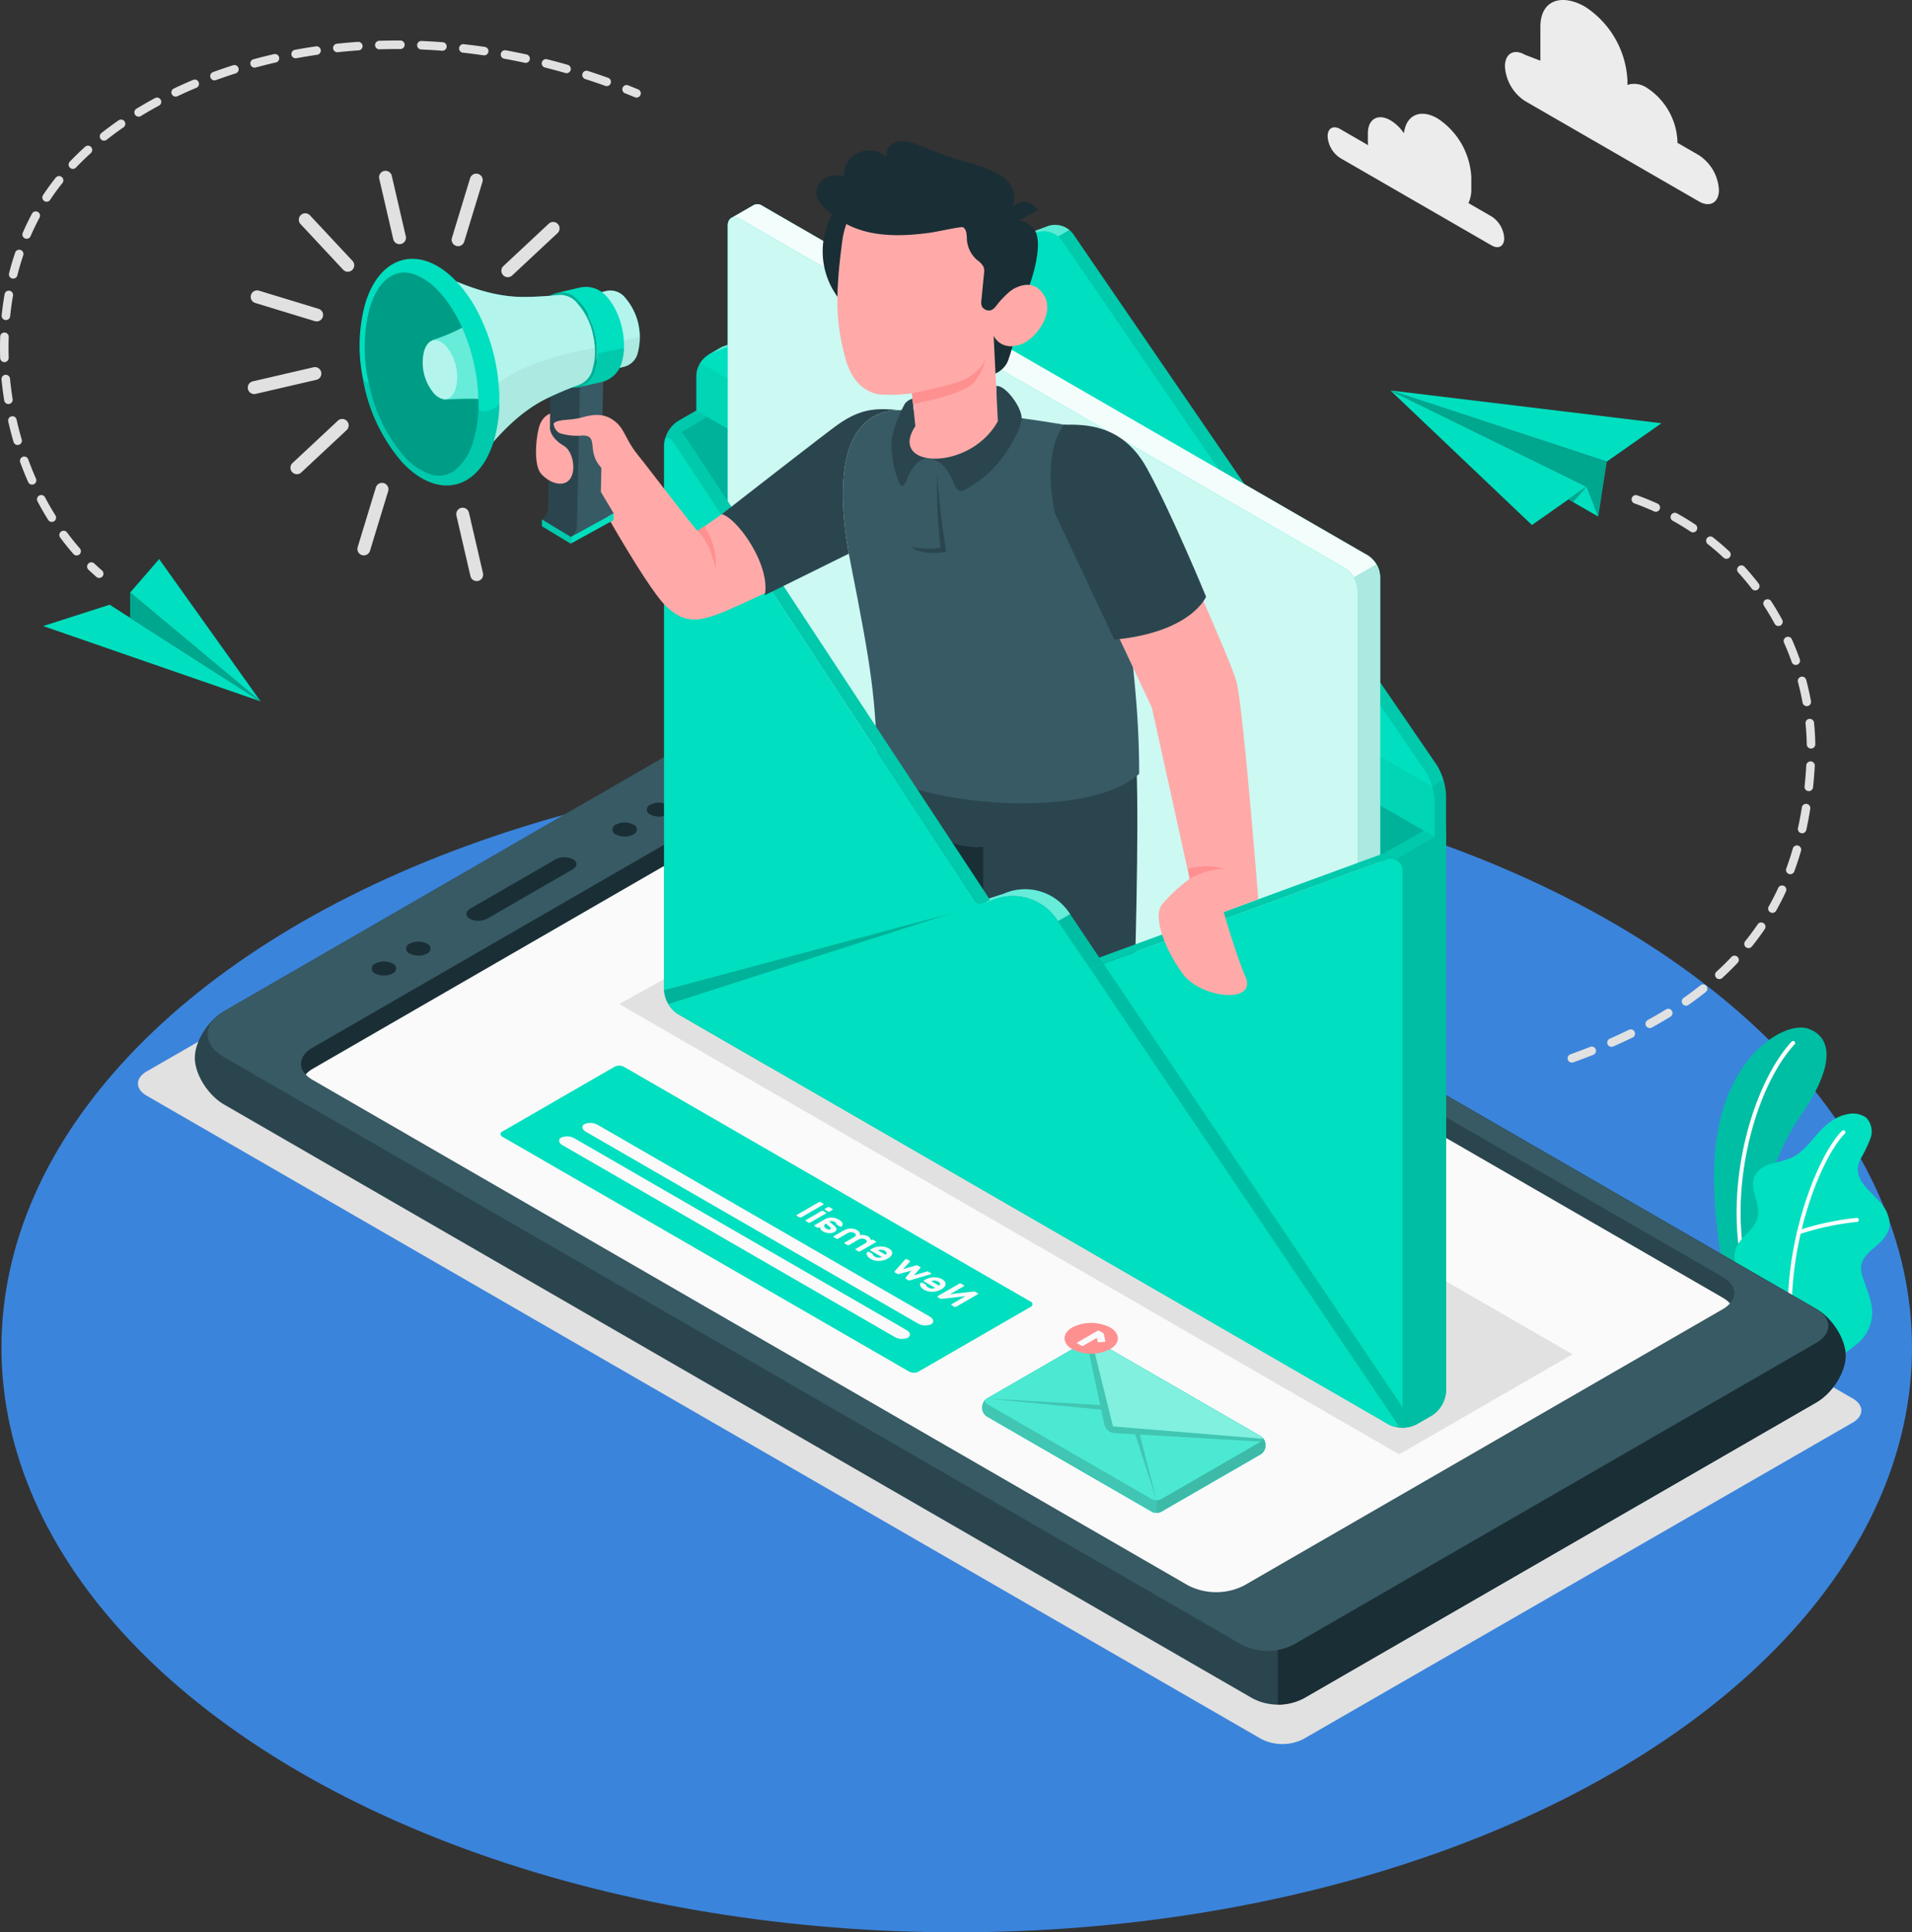 <?xml version="1.0" encoding="UTF-8"?> <svg xmlns="http://www.w3.org/2000/svg" viewBox="0 0 292.083 295.169"><rect x="0" y="0" width="292.083" height="295.169" fill="#333333" stroke="none"/><defs><style>.cls-1{fill:#3b84db;}.cls-2{fill:#e1e1e1;}.cls-3{fill:#ececec;}.cls-4{fill:#00dfbf;}.cls-12,.cls-5{opacity:0.15;}.cls-11,.cls-16,.cls-18,.cls-19,.cls-20,.cls-22,.cls-6{fill:#fff;}.cls-7{fill:#2b454e;}.cls-8{fill:#1a2e35;}.cls-9{fill:#375a64;}.cls-10{fill:#fafafa;}.cls-11,.cls-23{opacity:0.3;}.cls-13{opacity:0.2;}.cls-14{fill:#ff9090;}.cls-15{opacity:0.1;}.cls-16{opacity:0.35;}.cls-17{opacity:0.05;}.cls-18{opacity:0.95;}.cls-19{opacity:0.8;}.cls-20,.cls-25{opacity:0.7;}.cls-21{fill:#ffaaa8;}.cls-22,.cls-24{opacity:0.4;}.cls-26{opacity:0.25;}</style></defs><g id="Слой_2" data-name="Слой 2"><g id="Layer_1" data-name="Layer 1"><g id="Floor"><ellipse class="cls-1" cx="146.153" cy="205.866" rx="145.93" ry="89.303"></ellipse></g><path id="Shadow" class="cls-2" d="M199.103,265.648l83.91-48.335c1.77-1.022,1.77-2.679,0-3.701L112.721,115.333a7.083,7.083,0,0,0-6.41-0L22.401,163.668c-1.77,1.022-1.77,2.679,0,3.701l170.293,98.279A7.084,7.084,0,0,0,199.103,265.648Z"></path><g id="Clouds"><path class="cls-3" d="M204.727,19.711l4.271,2.466a5.165,5.165,0,0,1-.036-.565V20.374c0-2.202,1.546-3.094,3.453-1.993a6.681,6.681,0,0,1,2.058,1.979c.312-2.769,2.485-3.8,5.123-2.277a11.417,11.417,0,0,1,5.165,8.947v1.851a4.875,4.875,0,0,1-.437,2.144l3.547,2.048a4.233,4.233,0,0,1,1.915,3.317c0,1.221-.857,1.716-1.915,1.106l-23.143-13.362a4.233,4.233,0,0,1-1.915-3.317C202.812,19.595,203.669,19.1,204.727,19.711Z"></path><path class="cls-3" d="M232.958,8.367l2.356.906V4.083c0-4.114,3.282-5.101,6.845-3.044h0a14.26,14.26,0,0,1,6.451,11.174v.754a3.458,3.458,0,0,1,2.994.462h0a10.262,10.262,0,0,1,4.642,8.041v.342l3.285,1.897a6.757,6.757,0,0,1,3.057,5.295c0,1.95-1.369,2.74-3.057,1.765l-26.573-15.342a6.758,6.758,0,0,1-3.057-5.295C229.901,8.182,231.27,7.392,232.958,8.367Z"></path></g><g id="Plants"><path class="cls-4" d="M268.132,198.442,263.695,195.879s-2.641-10.972-1.588-20.845c1.479-13.881,10.616-19.104,14.091-17.907s4.481,5.236-1.268,13.503C271.537,175.508,267.371,185.668,268.132,198.442Z"></path><g class="cls-5"><path d="M268.132,198.442,263.695,195.879s-2.641-10.972-1.588-20.845c1.479-13.881,10.616-19.104,14.091-17.907s4.481,5.236-1.268,13.503C271.537,175.508,267.371,185.668,268.132,198.442Z"></path></g><path class="cls-6" d="M266.293,193.052a.321.321,0,0,0,.042-.005.308.308,0,0,0,.245-.36c-2.432-12.803,2.04-27.19,7.579-33.176a.308.308,0,0,0-.452-.418c-5.639,6.096-10.199,20.717-7.731,33.709A.308.308,0,0,0,266.293,193.052Z"></path><path class="cls-4" d="M280.39,207.098c.701.357,2.565-1.239,3.084-1.627a6.51,6.51,0,0,0,2.037-2.591,6.098,6.098,0,0,0,.357-3.686,14.441,14.441,0,0,0-.561-1.922q-.319-.93-.638-1.861a4.791,4.791,0,0,1-.373-1.891c.1-1.3,1.201-2.262,2.204-3.095,1.109-.921,2.252-2.121,2.167-3.675a5.479,5.479,0,0,0-1.534-3.186c-.791-.904-1.715-1.691-2.437-2.651a3.823,3.823,0,0,1-.904-2.377,3.988,3.988,0,0,1,.45-1.536,21.414,21.414,0,0,0,1.499-3.111,3.049,3.049,0,0,0-.687-3.192,3.566,3.566,0,0,0-2.709-.531,6.147,6.147,0,0,0-2.444,1.001c-2.399,1.497-3.661,4.492-6.227,5.68a26.255,26.255,0,0,1-3.131.935,3.917,3.917,0,0,0-2.524,1.922c-.865,1.969,1.039,4.246.466,6.319-.507,1.834-2.225,2.613-3.128,4.289a3.862,3.862,0,0,0-.341,2.385,11.343,11.343,0,0,0,1.197,3.941,35.617,35.617,0,0,0,2.37,3.644S280.283,207.043,280.39,207.098Z"></path><path class="cls-6" d="M273.599,203.559l.008-0a.309.309,0,0,0,.283-.335c-1.123-12.177,3.947-25.939,7.931-30.064a.308.308,0,0,0-.443-.428c-4.064,4.208-9.24,18.2-8.101,30.548A.308.308,0,0,0,273.599,203.559Z"></path><path class="cls-6" d="M274.809,188.544a.299.299,0,0,0,.09-.018,41.312,41.312,0,0,1,8.784-1.874.309.309,0,0,0,.279-.335.299.299,0,0,0-.335-.279,42.047,42.047,0,0,0-8.938,1.91.308.308,0,0,0,.121.596Z"></path></g><g id="Device"><g id="Mobile"><path class="cls-7" d="M277.465,214.227l-78.015,45.034a8.405,8.405,0,0,1-8.14.153l-157.065-90.687c-2.474-1.429-4.481-4.624-4.481-7.137s2.005-5.708,4.479-7.137l77.726-44.875a9.939,9.939,0,0,1,8.961 0l156.534,90.376c2.474,1.429,4.48,4.624,4.48,7.137S279.94,212.799,277.465,214.227Z"></path><path class="cls-8" d="M199.45,259.261l78.015-45.034c2.474-1.429,4.48-4.624,4.48-7.137s-2.006-5.708-4.48-7.137l-82.261-47.494V260.379A8.291,8.291,0,0,0,199.45,259.261Z"></path><path class="cls-9" d="M197.594,251.237a8.765,8.765,0,0,1-7.901,0L34.225,161.478c-3.343-1.93-3.343-5.088-0-7.017l77.739-44.883a9.939,9.939,0,0,1,8.961 0l156.534,90.376c2.464,1.423,2.464,3.751-0,5.173Z"></path><path class="cls-7" d="M190.044,242.2a9.41,9.41,0,0,1-8.515,0L47.753,164.963c-2.351-1.358-2.351-3.559,0-4.916l73.131-42.217a9.445,9.445,0,0,1,8.515 0l133.776,77.236c2.342,1.352,2.342,3.564,0,4.916Z"></path><path class="cls-8" d="M124.882,116.83a8.578,8.578,0,0,0-3.998 1L47.753,160.047c-2.351,1.358-2.351,3.559,0,4.916l14.496,8.369,62.633-39.996Z"></path><path class="cls-10" d="M129.449,121.026a9.446,9.446,0,0,0-8.515,0L47.803,163.243a4.33,4.33,0,0,0-1.111.892,4.464,4.464,0,0,0,1.061.828l133.776,77.236a9.41,9.41,0,0,0,8.515,0l73.131-42.217a4.338,4.338,0,0,0,1.104-.882,4.308,4.308,0,0,0-1.054-.838Z"></path><path class="cls-8" d="M74.484,140.301l12.961-7.483c.773-.446.812-1.148.087-1.567a3.002,3.002,0,0,0-2.713.05l-12.961,7.483c-.773.446-.812,1.148-.087,1.567A3.002,3.002,0,0,0,74.484,140.301Z"></path><path class="cls-8" d="M96.74,127.471a.801.801,0,0,0,0-1.517,2.903,2.903,0,0,0-2.627,0,.8.8,0,0,0,0,1.517A2.903,2.903,0,0,0,96.74,127.471Z"></path><path class="cls-8" d="M101.994,124.433a.8.8,0,0,0,0-1.517,2.903,2.903,0,0,0-2.627,0,.8.8,0,0,0,0,1.517A2.903,2.903,0,0,0,101.994,124.433Z"></path><path class="cls-8" d="M59.962,148.701a.801.801,0,0,0,0-1.517,2.903,2.903,0,0,0-2.627-0.0.801.801,0,0,0,0,1.517A2.903,2.903,0,0,0,59.962,148.701Z"></path><path class="cls-8" d="M65.216,145.664a.8.8,0,0,0,0-1.517,2.903,2.903,0,0,0-2.627-0.0.801.801,0,0,0,0,1.517A2.903,2.903,0,0,0,65.216,145.664Z"></path></g><g id="Mail_Notification" data-name="Mail Notification"><path class="cls-4" d="M193.312,220.627V220.91a1.568,1.568,0,0,1-.709,1.229l-15.218,8.786a1.568,1.568,0,0,1-1.419,0l-25.2-14.549a1.568,1.568,0,0,1-.709-1.229v-.283a1.568,1.568,0,0,1,.709-1.229l15.218-8.786a1.568,1.568,0,0,1,1.419,0l25.2,14.549A1.568,1.568,0,0,1,193.312,220.627Z"></path><path class="cls-4" d="M193.312,220.627V220.91a1.568,1.568,0,0,1-.709,1.229l-15.218,8.786a1.568,1.568,0,0,1-1.419,0l-25.2-14.549a1.568,1.568,0,0,1-.709-1.229v-.283a1.568,1.568,0,0,1,.709-1.229l15.218-8.786a1.568,1.568,0,0,1,1.419,0l25.2,14.549A1.568,1.568,0,0,1,193.312,220.627Z"></path><path class="cls-11" d="M150.766,213.636l15.218-8.786a1.568,1.568,0,0,1,1.419,0l9.272,5.353v20.892h0a1.45,1.45,0,0,1-.71-.17l-25.2-14.549a1.568,1.568,0,0,1-.709-1.229v-.283A1.568,1.568,0,0,1,150.766,213.636Z"></path><path class="cls-12" d="M150.766,213.636l15.218-8.786a1.568,1.568,0,0,1,1.419,0l9.272,5.353v20.892h0a1.45,1.45,0,0,1-.71-.17l-25.2-14.549a1.568,1.568,0,0,1-.709-1.229v-.283A1.568,1.568,0,0,1,150.766,213.636Z"></path><path class="cls-11" d="M176.675,210.203l15.927,9.196a1.568,1.568,0,0,1,.709,1.229V220.91a1.568,1.568,0,0,1-.709,1.229l-15.218,8.786a1.451,1.451,0,0,1-.709.17h-0Z"></path><path class="cls-13" d="M176.675,210.203l15.927,9.196a1.568,1.568,0,0,1,.709,1.229V220.91a1.568,1.568,0,0,1-.709,1.229l-15.218,8.786a1.451,1.451,0,0,1-.709.17h-0Z"></path><path class="cls-4" d="M179.821,227.597l12.781-7.379a.432.432,0,0,0,0-.819l-25.2-14.549a1.568,1.568,0,0,0-1.419,0l-15.218,8.786a.432.432,0,0,0,0,.819l4.18,2.414,1.464.845,19.556,11.291a1.568,1.568,0,0,0,1.419,0l1.24-.716Z"></path><path class="cls-11" d="M179.821,227.597l12.781-7.379a.432.432,0,0,0,0-.819l-25.2-14.549a1.568,1.568,0,0,0-1.419,0l-15.218,8.786a.432.432,0,0,0,0,.819l4.18,2.414,1.464.845,19.556,11.291a1.568,1.568,0,0,0,1.419,0l1.24-.716Z"></path><path class="cls-12" d="M168.218,215.338l-17.453-1.703,17.298.979-2.081-9.765a1.474,1.474,0,0,1,.773-.163l3.264,13.2,22.87,1.886a.475.475,0,0,1-.288.444l-18.47-1.072,2.542,10.028-3.251-10.069h-0l-3.154-.183a1.708,1.708,0,0,1-1.041-.435l-.002-0-.001-.002a1.707,1.707,0,0,1-.532-.915Z"></path><path class="cls-11" d="M187.434,219.323l-17.413-1.436-.623-2.495-.344-1.389-2.299-9.316a1.42,1.42,0,0,1,.648.163l12.6,7.275,12.6,7.274a.514.514,0,0,1,.288.375l-3.493-.288Z"></path><path class="cls-14" d="M169.575,202.766a6.37,6.37,0,0,0-5.763 0c-1.591.919-1.591,2.409,0,3.328a6.37,6.37,0,0,0,5.763,0C171.166,205.175,171.166,203.685,169.575,202.766Z"></path><path class="cls-10" d="M167.894,205.038a.28.28,0,0,1-.136-.021.106.106,0,0,1-.069-.071l-.138-.576-2.088,1.205a.288.288,0,0,1-.258,0l-.626-.361a.079.079,0,0,1,0-.149l3.086-1.782a.292.292,0,0,1,.258,0l.583.337a.176.176,0,0,1,.088.095c.012.036.02.067.027.092l.238,1.048a.079.079,0,0,1-.033.08.209.209,0,0,1-.12.041Z"></path></g><g id="Notification"><path class="cls-4" d="M140.306,209.524l17.122-9.886a.43.43,0,0,0,0-.815L95.294,162.948a1.56,1.56,0,0,0-1.411,0l-17.124,9.886a.43.43,0,0,0-0.0.815l62.136,35.874A1.56,1.56,0,0,0,140.306,209.524Z"></path><path class="cls-10" d="M143.239,198.146a.084.084,0,0,1,0-.159l3.304-1.908a.275.275,0,0,1,.139-.032.27.27,0,0,1,.137.032l.415.239a.085.085,0,0,1,0,.159l-2.108,1.217,3.561-.402c.031-.003.076-.003.138-.003a.358.358,0,0,1,.179.05l.358.207a.084.084,0,0,1,0,.159l-3.304,1.908a.272.272,0,0,1-.138.033.28.28,0,0,1-.138-.033l-.414-.239a.085.085,0,0,1,0-.159l2.107-1.216-3.56.402c-.031.002-.077.003-.137.003a.351.351,0,0,1-.18-.05Z"></path><path class="cls-10" d="M143.165,197.215a2.855,2.855,0,0,1-.688.108,2.612,2.612,0,0,1-.68-.065,2.238,2.238,0,0,1-.619-.242,1.574,1.574,0,0,1-.427-.335.896.896,0,0,1-.182-.317.427.427,0,0,1-.002-.256.286.286,0,0,1,.105-.152.228.228,0,0,1,.136-.034.283.283,0,0,1,.14.034l.409.236a.241.241,0,0,1,.082.066.279.279,0,0,1,.036.085.341.341,0,0,0,.084.146.945.945,0,0,0,.233.173,1.321,1.321,0,0,0,.25.11,1.3,1.3,0,0,0,.281.056,1.122,1.122,0,0,0,.282-.012.753.753,0,0,0,.256-.092l-1.709-.986a.085.085,0,0,1,0-.16l.23-.132a2.363,2.363,0,0,1,.589-.237,2.879,2.879,0,0,1,1.345-.027,2.183,2.183,0,0,1,.624.239,1.165,1.165,0,0,1,.411.362.597.597,0,0,1,.102.399.748.748,0,0,1-.189.399,1.715,1.715,0,0,1-.453.362A2.824,2.824,0,0,1,143.165,197.215Zm-.151-1.57a1.11,1.11,0,0,0-.281-.032.96.96,0,0,0-.246.036,1.577,1.577,0,0,0-.199.071l1.156.667a.46.46,0,0,0,.111-.121.254.254,0,0,0,.044-.152.303.303,0,0,0-.064-.167.675.675,0,0,0-.21-.171A1.171,1.171,0,0,0,143.014,195.645Z"></path><path class="cls-10" d="M139.919,193.301a.435.435,0,0,1,.131-.02.264.264,0,0,1,.136.031l.389.224a.086.086,0,0,1,.053.078.107.107,0,0,1-.033.076l-.971,1.128,1.922-.579a.848.848,0,0,1,.126-.022.229.229,0,0,1,.141.034l.389.225a.091.091,0,0,1,.055.08.092.092,0,0,1-.056.08.194.194,0,0,1-.04.017l-3.131.915a.702.702,0,0,1-.133.024.248.248,0,0,1-.143-.036l-.388-.225c-.048-.027-.067-.055-.059-.081a.299.299,0,0,1,.039-.078l.869-1.075-1.861.502c-.045.01-.09.017-.136.022a.23.23,0,0,1-.141-.034l-.389-.224c-.048-.028-.067-.055-.062-.083a.178.178,0,0,1,.041-.077l1.586-1.807a.092.092,0,0,1,.03-.024.311.311,0,0,1,.277,0l.388.224c.048.027.067.055.059.081a.228.228,0,0,1-.039.073L137.966,193.862Z"></path><path class="cls-10" d="M135.006,192.504a2.852,2.852,0,0,1-.688.108,2.587,2.587,0,0,1-.68-.065,2.234,2.234,0,0,1-.619-.242,1.586,1.586,0,0,1-.427-.335.895.895,0,0,1-.181-.318.425.425,0,0,1-.003-.255.297.297,0,0,1,.104-.153.238.238,0,0,1,.136-.034.288.288,0,0,1,.14.034l.41.237a.251.251,0,0,1,.081.065.266.266,0,0,1,.036.085.342.342,0,0,0,.084.146.945.945,0,0,0,.233.172,1.303,1.303,0,0,0,.25.11,1.26,1.26,0,0,0,.281.056,1.118,1.118,0,0,0,.281-.012.748.748,0,0,0,.256-.092l-1.709-.986a.084.084,0,0,1,0-.159l.23-.133a2.369,2.369,0,0,1,.588-.237,2.906,2.906,0,0,1,.667-.093,2.875,2.875,0,0,1,.679.066,2.184,2.184,0,0,1,.624.239,1.159,1.159,0,0,1,.411.362.599.599,0,0,1,.102.398.748.748,0,0,1-.189.399,1.719,1.719,0,0,1-.452.362A2.852,2.852,0,0,1,135.006,192.504Zm-.151-1.57a1.112,1.112,0,0,0-.282-.032.966.966,0,0,0-.245.036,1.548,1.548,0,0,0-.199.071l1.156.668a.472.472,0,0,0,.111-.122.252.252,0,0,0,.044-.151.296.296,0,0,0-.064-.167.648.648,0,0,0-.209-.171A1.158,1.158,0,0,0,134.855,190.935Z"></path><path class="cls-10" d="M133.11,189.387a.313.313,0,0,1,.278,0l.388.225a.085.085,0,0,1-.001.16l-2.383,1.376a.266.266,0,0,1-.138.032.274.274,0,0,1-.138-.032l-.389-.224a.085.085,0,0,1,0-.16l1.351-.78c.229-.132.34-.253.335-.365a.365.365,0,0,0-.217-.288.988.988,0,0,0-.512-.136,1.308,1.308,0,0,0-.619.204l-1.35.779a.272.272,0,0,1-.138.033.276.276,0,0,1-.137-.032l-.389-.225a.085.085,0,0,1,0-.16l1.376-.794c.215-.132.317-.251.309-.358a.368.368,0,0,0-.217-.28.985.985,0,0,0-.511-.136,1.302,1.302,0,0,0-.62.204l-1.35.78a.276.276,0,0,1-.139.032.273.273,0,0,1-.137-.032l-.389-.225a.085.085,0,0,1,0-.16l1.376-.794a3.243,3.243,0,0,1,.506-.236,2.101,2.101,0,0,1,.55-.123,2.07,2.07,0,0,1,.575.031,1.861,1.861,0,0,1,.583.224,1.095,1.095,0,0,1,.202.149.777.777,0,0,1,.143.18.584.584,0,0,1,.069.2.406.406,0,0,1-.02.201,2.199,2.199,0,0,1,.637.004,1.835,1.835,0,0,1,.647.235.808.808,0,0,1,.283.255.419.419,0,0,1,.069.303Z"></path><path class="cls-10" d="M128.451,187.388a.25.25,0,0,1-.117-.032l-.476-.274a.22.22,0,0,1-.069-.058.151.151,0,0,1-.028-.081.31.31,0,0,0-.041-.136.435.435,0,0,0-.164-.136,1.148,1.148,0,0,0-.43-.148.674.674,0,0,0-.435.092l.691.564a1.02,1.02,0,0,1,.399.543c.034.174-.066.328-.302.464a1.37,1.37,0,0,1-.384.148,1.751,1.751,0,0,1-.435.041,1.857,1.857,0,0,1-.458-.073,2.008,2.008,0,0,1-.453-.194,1.06,1.06,0,0,1-.409-.357.431.431,0,0,1-.056-.325l-.169.097a.266.266,0,0,1-.138.033.274.274,0,0,1-.138-.032l-.389-.225a.085.085,0,0,1,0-.16l1.505-.868a2.073,2.073,0,0,1,1.112-.279,2.322,2.322,0,0,1,.563.092,2.435,2.435,0,0,1,.539.232,1.441,1.441,0,0,1,.39.304.689.689,0,0,1,.155.294.419.419,0,0,1-.02.254.497.497,0,0,1-.136.187A.145.145,0,0,1,128.451,187.388Zm-1.88.427a.373.373,0,0,0,.269-.028c.078-.045.11-.099.095-.161a.539.539,0,0,0-.197-.235l-.573-.473-.051.03a.478.478,0,0,0-.164.148.276.276,0,0,0-.045.186.389.389,0,0,0,.097.207.958.958,0,0,0,.261.207A1.079,1.079,0,0,0,126.571,187.815Z"></path><path class="cls-10" d="M127.151,184.665a.084.084,0,0,1,0,.159l-.398.23a.311.311,0,0,1-.277,0l-.44-.254a.093.093,0,0,1-.056-.08.095.095,0,0,1,.057-.08l.399-.23a.31.31,0,0,1,.276,0Zm-1.663.322a.309.309,0,0,1,.277-.001l.389.225a.091.091,0,0,1,.055.08.093.093,0,0,1-.056.08l-2.383,1.376a.275.275,0,0,1-.139.033.28.28,0,0,1-.138-.033l-.389-.224a.085.085,0,0,1,0-.16Z"></path><path class="cls-10" d="M125.09,183.635a.31.31,0,0,1,.276,0l.389.224a.085.085,0,0,1,0,.16l-3.356,1.937a.265.265,0,0,1-.138.032.275.275,0,0,1-.138-.032l-.388-.224a.095.095,0,0,1-.057-.08.094.094,0,0,1,.057-.08Z"></path><path class="cls-10" d="M142.026,201.109,91.331,171.84a2.282,2.282,0,0,0-2.039-.127c-.502.29-.404.817.219,1.177l50.701,29.273a2.273,2.273,0,0,0,2.036.125C142.749,201.996,142.65,201.468,142.026,201.109Z"></path><path class="cls-10" d="M138.467,203.164l-50.695-29.269a2.282,2.282,0,0,0-2.039-.127c-.503.29-.404.817.219,1.177l50.701,29.273a2.273,2.273,0,0,0,2.036.125C139.19,204.051,139.09,203.524,138.467,203.164Z"></path></g></g><g id="Character_Envelope" data-name="Character Envelope"><polygon id="Shadow-2" data-name="Shadow" class="cls-2" points="213.739 222.161 240.217 206.874 121.606 138.393 94.588 153.369 213.739 222.161"></polygon><g id="Back"><path class="cls-4" d="M220.901,126.853,108.095,61.725l-4.514,2.606a4.708,4.708,0,0,0-2.122,3.676V151.221a4.708,4.708,0,0,0,2.122,3.675l108.562,62.678a4.708,4.708,0,0,0,4.244,0l2.392-1.381a4.708,4.708,0,0,0,2.122-3.676Z"></path><path class="cls-13" d="M220.901,126.853,108.095,61.725l-4.514,2.606a4.708,4.708,0,0,0-2.122,3.676V151.221a4.708,4.708,0,0,0,2.122,3.675l108.562,62.678a4.708,4.708,0,0,0,4.244,0l2.392-1.381a4.708,4.708,0,0,0,2.122-3.676Z"></path><path class="cls-4" d="M108.717,54.409l-.461-.251,1.753-1.018v.001a2.993,2.993,0,0,1,.465-.222l49.646-18.396a3.418,3.418,0,0,1,3.813,1.212l55.535,81.102a9.604,9.604,0,0,1,1.433,4.63c-0,2.318-0,5.386-0,5.386l-1.721 1L108.095,61.725V56.338A3.637,3.637,0,0,1,108.717,54.409Z"></path><path class="cls-15" d="M161.633,36.127a2.809,2.809,0,0,1,.575.609l55.54,81.098a8.633,8.633,0,0,1,1.032,2.317l1.725-.998a11.076,11.076,0,0,0-.448-1.226c-.008-.017-.008-.025-.017-.034-.076-.169-.152-.33-.237-.491-.017-.025-.025-.051-.042-.076a4.424,4.424,0,0,0-.296-.491L163.934,35.738a2.691,2.691,0,0,0-.279-.338c-.093-.093-.195-.186-.296-.271Z"></path><path class="cls-16" d="M108.275,54.15a2.711,2.711,0,0,1,.474-.228l49.653-18.403a3.404,3.404,0,0,1,3.231.609l1.725-.998a3.443,3.443,0,0,0-3.239-.609l-49.645,18.395a2.636,2.636,0,0,0-.465.228Z"></path><path class="cls-4" d="M219.764,117.324a5.656,5.656,0,0,0-.296-.488C219.569,116.984,219.668,117.149,219.764,117.324Z"></path><path class="cls-4" d="M163.653,35.4a3.576,3.576,0,0,0-.298-.27A3.022,3.022,0,0,1,163.653,35.4Z"></path><path class="cls-4" d="M220.508,119.156a10.668,10.668,0,0,0-.451-1.23A10.553,10.553,0,0,1,220.508,119.156Z"></path><path class="cls-4" d="M220.042,117.891c-.076-.17-.156-.33-.238-.486C219.886,117.56,219.967,117.721,220.042,117.891Z"></path><path class="cls-13" d="M220.057,117.926l-.014-.035Z"></path><polygon class="cls-13" points="220.508 119.156 220.508 119.156 220.508 119.156 220.508 119.156"></polygon><polygon class="cls-13" points="163.356 35.129 163.356 35.13 163.356 35.129 163.356 35.129"></polygon><path class="cls-13" d="M219.804,117.405c-.014-.026-.026-.055-.04-.081C219.778,117.35,219.79,117.379,219.804,117.405Z"></path><path class="cls-13" d="M163.933,35.734a2.788,2.788,0,0,0-.279-.334A2.479,2.479,0,0,1,163.933,35.734Z"></path><path class="cls-4" d="M162.211,36.734l55.535,81.102a9.604,9.604,0,0,1,1.433,4.63c-0,2.318-0,5.386-0,5.386L106.372,62.719l.001-5.382a3.913,3.913,0,0,1,2.379-3.419l49.646-18.396A3.418,3.418,0,0,1,162.211,36.734Z"></path><path class="cls-17" d="M106.373,57.337a3.623,3.623,0,0,1,.603-1.896l111.804,64.711.011.018a8.463,8.463,0,0,1,.389,2.296V127.852L106.372,62.719Z"></path></g><g id="Paper"><path class="cls-4" d="M111.191,34.478a1.292,1.292,0,0,1,.529-1.181c.332-.196,3.111-1.797,3.443-1.988a1.287,1.287,0,0,1,1.294.128l92.528,53.419a4.047,4.047,0,0,1,1.831,3.172l-0,110.811a1.287,1.287,0,0,1-.536,1.185c-.331.192-3.105,1.792-3.436,1.984a1.287,1.287,0,0,1-1.295-.128l-92.528-53.419a4.047,4.047,0,0,1-1.831-3.171Z"></path><path class="cls-18" d="M111.191,34.478a1.292,1.292,0,0,1,.529-1.181c.332-.196,3.111-1.797,3.443-1.988a1.287,1.287,0,0,1,1.294.128l92.528,53.419a4.047,4.047,0,0,1,1.831,3.172l-0,110.811a1.287,1.287,0,0,1-.536,1.185c-.331.192-3.105,1.792-3.436,1.984a1.287,1.287,0,0,1-1.295-.128l-92.528-53.419a4.047,4.047,0,0,1-1.831-3.171Z"></path><path class="cls-4" d="M205.55,201.88l-92.528-53.419a4.047,4.047,0,0,1-1.831-3.171l.001-110.812c0-1.168.82-1.641,1.831-1.057l92.528,53.419a4.048,4.048,0,0,1,1.831,3.172L207.381,200.823C207.381,201.99,206.561,202.464,205.55,201.88Z"></path><path class="cls-19" d="M205.55,201.88l-92.528-53.419a4.047,4.047,0,0,1-1.831-3.171l.001-110.812c0-1.168.82-1.641,1.831-1.057l92.528,53.419a4.048,4.048,0,0,1,1.831,3.172L207.381,200.823C207.381,201.99,206.561,202.464,205.55,201.88Z"></path><path class="cls-4" d="M207.385,200.822a1.382,1.382,0,0,1-.431,1.116c.617-.347,3.019-1.742,3.324-1.911a1.276,1.276,0,0,0,.541-1.184V88.025a3.67,3.67,0,0,0-.541-1.801l-3.434,1.979a3.699,3.699,0,0,1,.541,1.81Z"></path><path class="cls-20" d="M207.385,200.822a1.382,1.382,0,0,1-.431,1.116c.617-.347,3.019-1.742,3.324-1.911a1.276,1.276,0,0,0,.541-1.184V88.025a3.67,3.67,0,0,0-.541-1.801l-3.434,1.979a3.699,3.699,0,0,1,.541,1.81Z"></path><path class="cls-17" d="M207.385,200.822a1.382,1.382,0,0,1-.431,1.116c.617-.347,3.019-1.742,3.324-1.911a1.276,1.276,0,0,0,.541-1.184V88.025a3.67,3.67,0,0,0-.541-1.801l-3.434,1.979a3.699,3.699,0,0,1,.541,1.81Z"></path></g><g id="Character"><path class="cls-7" d="M173.615,117.073c.408,10.308-.286,32.399-.286,32.399s-10.927,3.303-18.356,2.071-23.315-12.484-23.315-12.484l2.648-23.908Z"></path><path class="cls-8" d="M148.246,149.097l-1.775-16.838a22.589,22.589,0,0,1-9.23-9.901c6.339,8.299,12.951,6.956,12.951,6.956v20.674C149.558,149.714,148.908,149.416,148.246,149.097Z"></path><path class="cls-9" d="M129.942,86.013c-1.77-8.972-2.572-20.895,5.233-23.083,2.033-.57,7.21-.174,7.21-.174l8.416.418c4.686.598,11.26,1.529,12.982,1.953,4.521,1.112,5.863,8.497,7.89,24.862,1.269,10.247,2.349,18.246,2.349,28.219-8.268,7.413-34.11,4.494-39.99-.328C133.788,106.576,133.171,102.383,129.942,86.013Z"></path><path class="cls-7" d="M152.228,60.117c.081,1.639-1.805,4.404-4.69,6.345s-5.371,2.727-5.687,3.538c1.37.257,2.607.936,3.626,3.286.973,2.245.964,2.317,4.294,0s6.309-7.634,6.302-9.406-2.618-5.198-3.899-4.907Z"></path><path class="cls-7" d="M141.851,70a11.465,11.465,0,0,1-2.018-4.902c-.119-1.158-.427-4.2-.427-4.2a2.224,2.224,0,0,0-1.152.748c-.36.543-2.132,4.207-2.074,6.252a15.588,15.588,0,0,0,1.228,5.978c.691,1.166,1.155-.892,1.606-1.689C139.601,71.151,140.407,70.028,141.851,70Z"></path><path class="cls-7" d="M143.169,72.347a79.989,79.989,0,0,0,.519,11.317,11.988,11.988,0,0,1-4.394-.118s1.127,1.389,5.258.75A119.775,119.775,0,0,1,143.169,72.347Z"></path><path class="cls-8" d="M125.678,38.232a11.724,11.724,0,0,1,23.399-.89l5.324-3.788a4.163,4.163,0,0,1,3.428,1.263c1.458,1.535.561,6.26-1.351,10.873,0,0-1.923,8.421-2.665,9.799a3.824,3.824,0,0,1-2.237,1.75l.184-5.124-21.299-1.529,2.107-1.499A11.723,11.723,0,0,1,125.678,38.232Z"></path><path class="cls-21" d="M152.071,46.017c.673.416,1.288-1.009,2.512-1.739,1.041-.621,3.381-1.711,4.924.873,1.662,2.784-1.355,6.632-3.467,7.425-3.129,1.175-4.249-1.278-4.249-1.278l.646,13.038c-4.26,7.76-16.903,7.26-12.604.762l-.516-5.028a23.396,23.396,0,0,1-5.005.183c-2.722-.462-4.406-2.64-5.19-5.605-1.259-4.763-1.707-8.6-.442-17.912,1.387-10.206,13.281-10.137,19.643-6C154.685,34.873,152.071,46.017,152.071,46.017Z"></path><path class="cls-8" d="M126.083,27.207a4.388,4.388,0,0,1,2.878-.33,3.478,3.478,0,0,1,2.084-3.501,4.031,4.031,0,0,1,4.406.589,2.067,2.067,0,0,1,1.706-2.322,5.612,5.612,0,0,1,3.138.516c1.495.572,2.968,1.207,4.486,1.715,2.677.894,5.525,1.405,7.946,2.855a4.939,4.939,0,0,1,1.513,1.285,4.207,4.207,0,0,1,.684,2.656,5.639,5.639,0,0,1-.129.914,2.312,2.312,0,0,1,.635-.496,2.263,2.263,0,0,1,3.093,1.074l-4.032,2.088c.101.812.201,1.624.283,2.439.217,2.151.634,4.656.149,6.795a1.613,1.613,0,0,1-.263.718,12.685,12.685,0,0,0-2.098,2.04c-.312.38-.689.993-1.194,1.143a1.212,1.212,0,0,1-1.394-.636,2.2,2.2,0,0,1-.046-.95q.195-1.987.391-3.975a2.248,2.248,0,0,0-.064-1.054,2.991,2.991,0,0,0-.972-1.032,4.597,4.597,0,0,1-1.583-3.184,5.012,5.012,0,0,0-.107-1.14c-.083-.28-.305-.717-.625-.719-.622-.002-3.998.732-4.846.849-4.417.605-9.163.723-13.059-1.445-1.517-.844-4.075-2.594-4.34-4.471A2.501,2.501,0,0,1,126.083,27.207Z"></path><path class="cls-14" d="M139.316,60.07s6.108-1.137,8.254-2.237a7.015,7.015,0,0,0,2.986-2.868,9.596,9.596,0,0,1-1.723,3.41c-1.587,1.968-9.351,3.316-9.351,3.316Z"></path></g><g id="Front"><path class="cls-4" d="M104.321,152.33a1.022,1.022,0,0,0,.118.169L151.447,137.593A8.097,8.097,0,0,1,161.606,140.72l50.255,74.693,1.858,1.073.017.008a1.515,1.515,0,0,0,1.438.161l-51.684-76.992a8.12,8.12,0,0,0-10.167-3.136Z"></path><path class="cls-22" d="M166.234,148.052l-.118-.101,45.746,67.466,1.861,1.074.017.008a1.537,1.537,0,0,0,1.438.161l-47.133-69.69Z"></path><path class="cls-22" d="M104.317,152.332a1.028,1.028,0,0,0,.118.169l47.015-14.912a8.095,8.095,0,0,1,10.157,3.129l1.861-1.083a8.115,8.115,0,0,0-10.149-3.112Z"></path><path class="cls-4" d="M101.498,67.474h.008c.101-.609.423-.778.837-.491a2.442,2.442,0,0,1,.541.558l.237.33,46.389,70.525,6.927,9.65a3.951,3.951,0,0,0,3.814,1.429l5.979-1.421,45.645-16.804a2.327,2.327,0,0,1,.93-.034,1.659,1.659,0,0,1,.347.11l-1.72-.995-43.761,16.038-5.762,2.056a3.929,3.929,0,0,1-3.814-1.429l-6.927-9.641L104.551,66.502a1.865,1.865,0,0,0-.524-.482l4.034-2.326-1.691-.973-2.791,1.607A4.839,4.839,0,0,0,101.498,67.474Z"></path><path class="cls-22" d="M149.514,138.393l6.927,9.65a3.951,3.951,0,0,0,3.814,1.429l5.979-1.421-.118-.101-.288-.457-3.916.93a3.93,3.93,0,0,1-3.814-1.429l-6.859-9.54Z"></path><path class="cls-15" d="M103.581,64.324l2.791-1.607,1.691.973L104.03,66.016l-.01.008.007-.004a1.855,1.855,0,0,1,.524.482l46.62,70.851.068.093v.008l-1.725.939-46.389-70.525-.237-.33a2.441,2.441,0,0,0-.541-.558c-.414-.288-.736-.118-.837.49h-.008A4.839,4.839,0,0,1,103.581,64.324Z"></path><path class="cls-4" d="M210.949,132.602l9.952-5.748-0,85.665a4.708,4.708,0,0,1-2.122,3.676l-2.391,1.381a4.708,4.708,0,0,1-4.244 0l-1.194-.689Z"></path><path class="cls-12" d="M210.949,132.602l9.952-5.748-0,85.665a4.708,4.708,0,0,1-2.122,3.676l-2.391,1.381a4.708,4.708,0,0,1-4.244 0l-1.194-.689Z"></path><path class="cls-4" d="M101.456,68.007v83.213a4.326,4.326,0,0,0,.66,2.148,4.636,4.636,0,0,0,1.243,1.396l.085.042a1.28,1.28,0,0,0,.135.093l108.559,62.669.017.008a1.513,1.513,0,0,0,1.446.169,1.288,1.288,0,0,0,.634-1.015,2.688,2.688,0,0,0,.025-.381v-83.221a1.844,1.844,0,0,0-2.385-1.878L166.231,148.055l-5.979,1.421a3.951,3.951,0,0,1-3.814-1.429l-6.927-9.65L103.122,67.872l-.237-.33C102.098,66.451,101.456,66.654,101.456,68.007Z"></path><path class="cls-4" d="M103.58,154.899a1.369,1.369,0,0,1-.139-.09l-.081-.049a4.548,4.548,0,0,1-1.241-1.389,4.347,4.347,0,0,1-.658-2.113l48.049-12.861-32.176,24.44Z"></path><path class="cls-13" d="M103.58,154.899a1.369,1.369,0,0,1-.139-.09l-.081-.049a4.548,4.548,0,0,1-1.241-1.389,4.347,4.347,0,0,1-.658-2.113l48.049-12.861-32.176,24.44Z"></path><path class="cls-4" d="M214.263,216.347a1.464,1.464,0,0,1-.662,1.397,1.511,1.511,0,0,1-1.446-.163l-.016-.008L174.763,195.994l-8.536-47.941,48.033,66.911Z"></path><path class="cls-12" d="M161.625,140.711,213.604,217.742a1.465,1.465,0,0,0,.66-1.395l-.003-1.383L163.485,139.662c0-.008-.008-.017-.017-.025Z"></path><path class="cls-4" d="M102.118,153.372a4.548,4.548,0,0,0,1.241,1.389l.081.049,108.699,62.762.016.008a1.511,1.511,0,0,0,1.446.163l-51.985-77.045a8.168,8.168,0,0,0-10.221-3.136Z"></path><path class="cls-12" d="M220.505,119.154l-1.725.998a8.436,8.436,0,0,1,.398,2.317v5.379l1.725-.998v-5.387A8.433,8.433,0,0,0,220.505,119.154Z"></path><polygon class="cls-4" points="211.432 130.333 213.153 131.328 214.895 130.321 219.183 127.852 217.517 126.862 211.432 130.333"></polygon><path class="cls-15" d="M211.356,130.366l6.161-3.503,1.666.99-4.288,2.47-1.742,1.006-.018-.011a1.694,1.694,0,0,0-.326-.103,2.327,2.327,0,0,0-.93.034L208.41,132.528,168.565,147.196l-.623-.924Z"></path></g><g id="Arm"><path class="cls-21" d="M163.783,65.127c5.53.398,9.323,1.714,12.887,10.278,2.304,5.536,11.337,25.43,12.211,28.718,1.028,3.863,3.336,33.213,3.336,33.213l-5.278,1.981s1.809,6.316,3.335,9.926c1.76,4.161-6.836,3.288-9.596-.495-2.769-3.794-4.642-8.845-3.134-10.62a24.793,24.793,0,0,1,4.19-3.876l-5.778-26.186L163.84,82.306S157.76,69.645,163.783,65.127Z"></path><path class="cls-14" d="M181.735,134.251a11.39,11.39,0,0,1,5.355-1.529,10.307,10.307,0,0,0-5.606-0Z"></path><path class="cls-7" d="M162.528,64.873c3.106-.026,8.901-.165,12.654,6.615S184.244,91.151,184.244,91.151s-2.207,5.428-14.017,6.561l-9.047-19.25S158.976,69.629,162.528,64.873Z"></path></g><g id="Arm-2" data-name="Arm"><path class="cls-21" d="M122.455,69.318c-4.665,3.678-12.244,9.463-15.926,11.78-2.784-3.369-7.906-10.184-9.149-11.676-1.58-1.898-6.57-4.997-6.57-4.997l-1.884,7.559s9.461,17.453,12.89,20.683c3.613,3.404,6.227,1.993,13.286-1.243,6.669-3.057,13.909-6.847,13.909-6.847-1.435-12.686-.462-19.557,5.598-21.696C130.534,63.387,126.37,66.232,122.455,69.318Z"></path><path class="cls-7" d="M110.269,78.544c2.439.67,7.48,7.843,6.559,12.381l12.843-6.348c-1.555-8.757-1.889-19.574,5.504-21.647a10.289,10.289,0,0,1,2.164-.274h0c-3.683-.365-6.087-.258-9.945,2.643S110.269,78.544,110.269,78.544Z"></path><path class="cls-14" d="M106.529,81.098c1.84,1.613,2.435,4.523,2.792,5.674a10.127,10.127,0,0,0-1.728-6.366Z"></path><path class="cls-7" d="M88.647,55.967l-4.401-2.67s-.507,23.756-.523,24.529a2.614,2.614,0,0,1-.924,1.526l4.402,2.667a2.614,2.614,0,0,0,.924-1.525C88.141,79.722,88.647,55.967,88.647,55.967Z"></path><path class="cls-21" d="M84.034,63.197s-1.265.301-1.748,2.262-.727,5.708.4,6.943S85.351,74.175,86.374,73.731c1.913-.831,1.331-4.71-.202-5.605-2.449-1.43-2.156-3.006-2.156-3.006Z"></path><path class="cls-9" d="M94.065,56.039l-1.93,2.353L91.789,75.145l1.96,3.275-6.548,3.598a2.394,2.394,0,0,0,.924-1.525L88.581,59.051Z"></path><polygon class="cls-4" points="93.749 78.42 93.727 79.449 87.179 83.047 87.2 82.018 93.749 78.42"></polygon><polygon class="cls-4" points="87.179 83.047 82.777 80.38 82.799 79.351 87.2 82.018 87.179 83.047"></polygon><polygon class="cls-15" points="87.179 83.047 82.777 80.38 82.799 79.351 87.2 82.018 87.179 83.047"></polygon><path class="cls-4" d="M92.784,44.413l0.0.001a2.913,2.913,0,0,1,2.767,1.132l.033.036a9.223,9.223,0,0,1,1.884,8.13l-.014.047a2.878,2.878,0,0,1-2.049,2.245l0.0 0-3.807.916-2.332-11.657Z"></path><path class="cls-20" d="M92.784,44.413l0.0.001a2.913,2.913,0,0,1,2.767,1.132l.033.036a9.223,9.223,0,0,1,1.884,8.13l-.014.047a2.878,2.878,0,0,1-2.049,2.245l0.0 0-3.807.916-2.332-11.657Z"></path><path class="cls-17" d="M95.405,56.003l0.0 0-3.807.916-.773-3.864,6.927-1.605a7.336,7.336,0,0,1-.283,2.26l-.014.047A2.878,2.878,0,0,1,95.405,56.003Z"></path><path class="cls-4" d="M85.068,44.739l.001.003a3.466,3.466,0,0,1,3.1,1.106c.109.1.218.209.328.325.128.138.25.278.369.429a8.264,8.264,0,0,1,.559.785,10.584,10.584,0,0,1,.844,1.634,12.595,12.595,0,0,1,.948,4.981,8.889,8.889,0,0,1-.359,2.368,3.722,3.722,0,0,1-2.376,2.772l3.623-.837-.002-.008a4.166,4.166,0,0,0,2.866-2.882,8.769,8.769,0,0,0,.356-2.257,12.547,12.547,0,0,0-.945-5.09,10.432,10.432,0,0,0-.844-1.634,7.874,7.874,0,0,0-.559-.785c-.119-.151-.243-.294-.369-.429-.107-.115-.219-.223-.333-.324a4.127,4.127,0,0,0-3.509-1.006l-.002-.003-.101.022c-.042.01-.086.02-.129.032Z"></path><path class="cls-15" d="M92.106,58.307l-.002-.008a4.166,4.166,0,0,0,2.866-2.882,8.769,8.769,0,0,0,.356-2.257l-4.107.843a8.889,8.889,0,0,1-.359,2.368,3.722,3.722,0,0,1-2.376,2.772Z"></path><path class="cls-4" d="M82.609,47.537A11.563,11.563,0,0,0,84.971,57.733a3.659,3.659,0,0,0,3.453,1.424c.019-.003.039-.009.059-.014a3.722,3.722,0,0,0,2.376-2.772,11.57,11.57,0,0,0-2.361-10.198,3.191,3.191,0,0,0-5.888,1.364Z"></path><path class="cls-13" d="M82.609,47.537A11.563,11.563,0,0,0,84.971,57.733a3.659,3.659,0,0,0,3.453,1.424c.019-.003.039-.009.059-.014a3.722,3.722,0,0,0,2.376-2.772,11.57,11.57,0,0,0-2.361-10.198,3.191,3.191,0,0,0-5.888,1.364Z"></path><path class="cls-4" d="M67.512,42.032s4.26,4.131,6.296,12.917a35.52,35.52,0,0,1,.776,4.79,24.255,24.255,0,0,1-.75,9.579c2.629-3.227,5.664-6.474,9.677-8.444a49.709,49.709,0,0,1,4.817-2.04l-.001-.004a3.37,3.37,0,0,0,2.21-2.558,9.063,9.063,0,0,0,.331-3.114,11.982,11.982,0,0,0-.296-2.094,10.365,10.365,0,0,0-2.322-4.662,3.371,3.371,0,0,0-3.11-1.325l-.001-.004a49.784,49.784,0,0,1-5.223.287C75.446,45.355,71.293,43.774,67.512,42.032Z"></path><path class="cls-20" d="M67.512,42.032s4.26,4.131,6.296,12.917a35.52,35.52,0,0,1,.776,4.79,24.255,24.255,0,0,1-.75,9.579c2.629-3.227,5.664-6.474,9.677-8.444a49.709,49.709,0,0,1,4.817-2.04l-.001-.004a3.37,3.37,0,0,0,2.21-2.558,9.063,9.063,0,0,0,.331-3.114,11.982,11.982,0,0,0-.296-2.094,10.365,10.365,0,0,0-2.322-4.662,3.371,3.371,0,0,0-3.11-1.325l-.001-.004a49.784,49.784,0,0,1-5.223.287C75.446,45.355,71.293,43.774,67.512,42.032Z"></path><path class="cls-17" d="M74.584,59.739a24.255,24.255,0,0,1-.75,9.579c2.629-3.227,5.664-6.474,9.677-8.444a49.709,49.709,0,0,1,4.817-2.04l-.001-.004a3.37,3.37,0,0,0,2.21-2.558,9.063,9.063,0,0,0,.331-3.114C86.458,53.908,79.188,55.554,74.584,59.739Z"></path><path class="cls-4" d="M55.802,46.337a24.58,24.58,0,0,0-.421,11.172l-.001.002a26.23,26.23,0,0,0,6.045,13.09c5.422,5.803,11.693,4.349,14.008-3.246a21.137,21.137,0,0,0,.854-5.625A29.671,29.671,0,0,0,72.8,47.297q-.49-.9-1.042-1.729c-.152-.23-.31-.457-.47-.678l-.002-.001q-.341-.472-.701-.914c-.251-.306-.507-.602-.772-.885C64.39,37.288,58.118,38.74,55.802,46.337Z"></path><path class="cls-15" d="M55.38,57.511a26.23,26.23,0,0,0,6.045,13.09c5.422,5.803,11.693,4.349,14.008-3.246a21.137,21.137,0,0,0,.854-5.625l-.002-.001c-.744.847-2.772,1.761-3.188.561a19.064,19.064,0,0,1-.765,4.987,8.533,8.533,0,0,1-2.96,4.668,4.074,4.074,0,0,1-3.657.503A9.487,9.487,0,0,1,61.752,69.733a24.213,24.213,0,0,1-5.408-11.23S55.83,58.724,55.38,57.511Z"></path><path class="cls-4" d="M56.487,47.01a23.648,23.648,0,0,0-.142,11.493A24.213,24.213,0,0,0,61.752,69.733a9.487,9.487,0,0,0,3.963,2.716,4.074,4.074,0,0,0,3.657-.503,8.533,8.533,0,0,0,2.96-4.668,19.064,19.064,0,0,0,.765-4.987c.02-.668.012-1.348-.025-2.034a27.732,27.732,0,0,0-.432-3.617q-.069-.372-.146-.74c-.084-.409-.177-.818-.281-1.222a28.007,28.007,0,0,0-1.342-4.021c-.005-.013-.014-.029-.019-.045a24.868,24.868,0,0,0-1.196-2.45q-.471-.839-.995-1.604c-.146-.214-.296-.423-.449-.628q-.277-.367-.566-.716c-.189-.225-.381-.442-.576-.653a9.501,9.501,0,0,0-3.966-2.721C60.215,40.96,57.741,42.895,56.487,47.01Z"></path><path class="cls-23" d="M56.487,47.01a23.648,23.648,0,0,0-.142,11.493A24.213,24.213,0,0,0,61.752,69.733a9.487,9.487,0,0,0,3.963,2.716,4.074,4.074,0,0,0,3.657-.503,8.533,8.533,0,0,0,2.96-4.668,19.064,19.064,0,0,0,.765-4.987c.02-.668.012-1.348-.025-2.034a27.732,27.732,0,0,0-.432-3.617q-.069-.372-.146-.74c-.084-.409-.177-.818-.281-1.222a28.007,28.007,0,0,0-1.342-4.021c-.005-.013-.014-.029-.019-.045a24.868,24.868,0,0,0-1.196-2.45q-.471-.839-.995-1.604c-.146-.214-.296-.423-.449-.628q-.277-.367-.566-.716c-.189-.225-.381-.442-.576-.653a9.501,9.501,0,0,0-3.966-2.721C60.215,40.96,57.741,42.895,56.487,47.01Z"></path><path class="cls-4" d="M66.042,51.963l1.801,9.077c1.308-.083,3.511-.182,5.256-.103-.004-.226-.014-.452-.027-.68a27.732,27.732,0,0,0-.432-3.617q-.069-.372-.146-.74c-.084-.409-.177-.818-.282-1.222A27.995,27.995,0,0,0,70.87,50.659c-.005-.013-.014-.029-.019-.045-.081-.187-.161-.375-.245-.559A28.399,28.399,0,0,1,66.042,51.963Z"></path><g class="cls-24"><path class="cls-6" d="M66.042,51.963l1.801,9.077c1.308-.083,3.511-.182,5.256-.103-.004-.226-.014-.452-.027-.68a27.732,27.732,0,0,0-.432-3.617q-.069-.372-.146-.74c-.084-.409-.177-.818-.282-1.222A27.995,27.995,0,0,0,70.87,50.659c-.005-.013-.014-.029-.019-.045-.081-.187-.161-.375-.245-.559A28.399,28.399,0,0,1,66.042,51.963Z"></path></g><path class="cls-4" d="M67.5,60.914c.945.288,1.741-.303,2.131-1.582l.012-.039a7.303,7.303,0,0,0-1.489-6.428l-.028-.03a2.839,2.839,0,0,0-1.194-.811c-.945-.288-1.741.303-2.131,1.582l-.012.039a7.302,7.302,0,0,0,1.489,6.428l.028.03a2.838,2.838,0,0,0,1.193.811Z"></path><g class="cls-25"><path class="cls-6" d="M67.5,60.914c.945.288,1.741-.303,2.131-1.582l.012-.039a7.303,7.303,0,0,0-1.489-6.428l-.028-.03a2.839,2.839,0,0,0-1.194-.811c-.945-.288-1.741.303-2.131,1.582l-.012.039a7.302,7.302,0,0,0,1.489,6.428l.028.03a2.838,2.838,0,0,0,1.193.811Z"></path></g><path class="cls-2" d="M69.693,37.561a.982.982,0,0,0,1.227-.653L73.69,27.819a.983.983,0,1,0-1.88-.573l-2.771,9.089A.982.982,0,0,0,69.693,37.561Z"></path><path class="cls-2" d="M77.287,42.298a.983.983,0,0,0,.958-.222l6.943-6.486a.983.983,0,0,0-1.342-1.436l-6.943,6.486a.983.983,0,0,0,.383,1.658Z"></path><path class="cls-2" d="M72.538,88.722a.983.983,0,0,0,1.243-1.162l-2.144-9.256a.983.983,0,0,0-1.915.444l2.144,9.256A.983.983,0,0,0,72.538,88.722Z"></path><path class="cls-2" d="M55.293,84.795a.982.982,0,0,0,1.227-.653l2.771-9.089a.983.983,0,1,0-1.88-.573l-2.771,9.089A.982.982,0,0,0,55.293,84.795Z"></path><path class="cls-2" d="M45.067,72.391a.983.983,0,0,0,.958-.222l6.944-6.485a.983.983,0,0,0-1.342-1.436l-6.944,6.485a.983.983,0,0,0,.384,1.658Z"></path><path class="cls-2" d="M38.548,60.151a.977.977,0,0,0,.508.017l9.256-2.145a.983.983,0,1,0-.443-1.915l-9.256,2.145a.983.983,0,0,0-.064,1.898Z"></path><path class="cls-2" d="M39.02,46.289l9.089,2.771a.983.983,0,0,0,.573-1.88L39.593,44.409a.983.983,0,1,0-.573,1.88Z"></path><path class="cls-2" d="M52.845,41.464a.983.983,0,0,0,1.006-1.611l-6.485-6.944a.983.983,0,1,0-1.436,1.342l6.485,6.944A.977.977,0,0,0,52.845,41.464Z"></path><path class="cls-2" d="M60.747,37.256a.982.982,0,0,0,1.243-1.162l-2.145-9.256a.983.983,0,0,0-1.915.444l2.145,9.256A.983.983,0,0,0,60.747,37.256Z"></path><path class="cls-21" d="M97.38,69.422c-1.874-2.377-1.946-3.865-3.407-5.031s-2.932-1.241-5.106-.617c-1.639.471-3.562.236-4.227.844-.188.126.106,1.181.876,1.558a9.108,9.108,0,0,0,3.526.349c2.513.014.452,2.478,2.871,4.979C92.941,73.298,97.38,69.422,97.38,69.422Z"></path></g></g><g id="Paper_Plane" data-name="Paper Plane"><polygon class="cls-4" points="39.813 107.139 16.753 92.371 6.595 95.632 39.813 107.139"></polygon><polygon class="cls-4" points="39.813 107.139 19.882 90.518 24.312 85.404 39.813 107.139"></polygon><polygon class="cls-4" points="19.882 90.518 19.882 94.375 39.813 107.139 19.882 90.518"></polygon><polygon class="cls-26" points="19.882 90.518 19.882 94.375 39.813 107.139 19.882 90.518"></polygon><path class="cls-2" d="M15.153,88.286a.652.652,0,0,0,.426-1.145q-.603-.521-1.182-1.075a.652.652,0,0,0-.9.943q.602.575,1.229,1.118A.651.651,0,0,0,15.153,88.286Z"></path><path class="cls-2" d="M11.233,84.645c-.706-.805-1.395-1.662-2.048-2.546a.652.652,0,0,1,1.049-.774c.631.855,1.297,1.682,1.98,2.461a.652.652,0,0,1-.98.859ZM7.349,79.4C6.782,78.493,6.235,77.542,5.723,76.572a.652.652,0,0,1,1.153-.609c.497.942,1.028,1.866,1.578,2.745a.652.652,0,1,1-1.105.691ZM4.305,73.638c-.435-.983-.845-2-1.217-3.022a.652.652,0,1,1,1.225-.447c.363.996.761,1.985,1.184,2.942a.651.651,0,1,1-1.192.527Zm-2.233-6.118c-.302-1.034-.577-2.095-.815-3.154a.652.652,0,0,1,1.272-.286c.232,1.032.5,2.066.795,3.073a.652.652,0,0,1-1.251.367ZM.642,61.168C.472,60.103.333,59.015.23,57.937a.652.652,0,0,1,1.297-.125c.101,1.052.236,2.112.402,3.15a.652.652,0,0,1-.541.746.63.63,0,0,1-.103.008A.652.652,0,0,1,.642,61.168ZM.024,54.685Q-0,53.911,0,53.138q0-.856.03-1.712a.634.634,0,0,1,.674-.628.651.651,0,0,1,.628.674q-.029.833-.029,1.667,0,.752.024,1.506a.653.653,0,0,1-.631.672h-.021A.653.653,0,0,1,.024,54.685Zm.812-5.796a.652.652,0,0,1-.582-.716c.112-1.085.263-2.172.448-3.231a.652.652,0,0,1,1.285.225c-.181,1.029-.327,2.085-.435,3.14a.652.652,0,0,1-.648.585C.88,48.892.858,48.891.835,48.889ZM1.856,42.54a.653.653,0,0,1-.472-.792c.268-1.059.578-2.113.922-3.134a.652.652,0,1,1,1.235.416c-.333.989-.633,2.011-.893,3.037a.653.653,0,0,1-.632.492A.663.663,0,0,1,1.856,42.54Zm1.96-6.122a.652.652,0,0,1-.34-.857c.433-1.005.912-1.996,1.423-2.945a.652.652,0,0,1,1.148.617c-.493.917-.955,1.874-1.374,2.845a.652.652,0,0,1-.857.34Zm2.946-5.709a.651.651,0,0,1-.186-.903C7.176,28.895,7.824,28.004,8.502,27.158a.652.652,0,1,1,1.017.815c-.652.814-1.276,1.672-1.855,2.55a.651.651,0,0,1-.903.186ZM10.681,25.621a.652.652,0,0,1-.022-.922c.736-.772,1.523-1.537,2.339-2.276a.652.652,0,1,1,.875.968c-.793.717-1.557,1.46-2.271,2.208a.652.652,0,0,1-.922.022Zm4.702-4.384a.652.652,0,0,1,.108-.915c.837-.659,1.718-1.311,2.619-1.935a.652.652,0,1,1,.742,1.072c-.879.609-1.739,1.244-2.555,1.887a.652.652,0,0,1-.915-.108Zm5.238-3.728a.652.652,0,0,1,.216-.896c.91-.556,1.859-1.1,2.82-1.619a.652.652,0,1,1,.619,1.147c-.941.508-1.869,1.041-2.759,1.584a.652.652,0,0,1-.896-.216Zm5.626-3.117a.651.651,0,0,1,.308-.868c.971-.463,1.969-.908,2.965-1.325A.652.652,0,0,1,30.023,13.401c-.977.408-1.956.845-2.908,1.299a.65.65,0,0,1-.868-.308Zm66.189-1.286c-1.007-.36-2.025-.706-3.025-1.027a.652.652,0,1,1,.4-1.241c1.013.326,2.044.677,3.064,1.041a.652.652,0,1,1-.439,1.227ZM32.153,11.849a.653.653,0,0,1,.388-.836c.998-.365,2.031-.717,3.071-1.048a.652.652,0,1,1,.395,1.243c-1.023.325-2.038.671-3.018,1.03a.653.653,0,0,1-.836-.388Zm54.2-.7c-1.011-.29-2.048-.57-3.085-.83a.652.652,0,1,1,.318-1.264c1.05.264,2.102.547,3.127.842a.652.652,0,1,1-.36,1.253ZM38.267,9.85a.651.651,0,0,1,.458-.799c1.022-.278,2.08-.541,3.147-.784a.652.652,0,0,1,.29,1.271c-1.05.239-2.091.499-3.096.771a.635.635,0,0,1-.171.023A.652.652,0,0,1,38.267,9.85Zm41.89-.259c-1.04-.225-2.093-.434-3.131-.622a.652.652,0,0,1,.233-1.283c1.051.191,2.118.403,3.173.631a.652.652,0,0,1-.137,1.289A.642.642,0,0,1,80.157,9.591ZM44.526,8.372a.652.652,0,0,1,.522-.76c1.042-.193,2.118-.372,3.198-.53a.652.652,0,1,1,.188,1.29c-1.063.156-2.122.331-3.148.522a.64.64,0,0,1-.12.011A.652.652,0,0,1,44.526,8.372Zm29.352.081c-1.055-.154-2.12-.291-3.165-.407a.652.652,0,1,1,.144-1.296c1.06.118,2.139.257,3.21.414A.652.652,0,0,1,73.973,8.46.602.602,0,0,1,73.878,8.453ZM50.883,7.395a.652.652,0,0,1,.579-.717c1.054-.113,2.14-.208,3.228-.284a.663.663,0,0,1,.696.605.653.653,0,0,1-.605.696c-1.071.074-2.141.168-3.18.279a.65.65,0,0,1-.717-.579Zm16.653.353c-1.064-.08-2.136-.143-3.186-.186a.652.652,0,0,1-.624-.678A.636.636,0,0,1,64.403,6.26c1.065.043,2.152.107,3.231.188a.652.652,0,0,1-.048,1.302C67.569,7.75,67.552,7.75,67.536,7.748ZM57.296,6.903a.652.652,0,0,1,.631-.672c.945-.03,1.897-.045,2.829-.045l.409.001a.652.652,0,0,1-.003,1.304H61.159l-.403-.001c-.919,0-1.856.015-2.788.044l-.021.001A.653.653,0,0,1,57.296,6.903Z"></path><path class="cls-2" d="M97.236,14.907a.652.652,0,0,0,.248-1.255q-.761-.313-1.521-.614a.652.652,0,0,0-.479,1.213q.752.296,1.504.606A.658.658,0,0,0,97.236,14.907Z"></path></g><g id="Paper_Plane-2" data-name="Paper Plane"><polygon class="cls-4" points="242.377 74.335 212.403 59.643 234.02 80.199 242.377 74.335"></polygon><polygon class="cls-4" points="212.403 59.643 245.453 70.515 253.81 64.652 212.403 59.643"></polygon><polygon class="cls-4" points="245.453 70.515 244.147 78.909 242.377 74.335 212.403 59.643 245.453 70.515"></polygon><polygon class="cls-26" points="245.453 70.515 244.147 78.909 242.377 74.335 212.403 59.643 245.453 70.515"></polygon><polygon class="cls-4" points="244.147 78.909 239.592 76.289 242.377 74.335 244.147 78.909"></polygon><polygon class="cls-26" points="242.377 74.335 239.592 76.289 240.318 76.707 242.377 74.335"></polygon><path class="cls-2" d="M239.512,161.883a.652.652,0,0,1,.393-.834c1.044-.375,2.062-.759,3.028-1.141a.652.652,0,0,1,.48,1.212c-.978.388-2.01.777-3.068,1.157a.652.652,0,0,1-.834-.393Zm6.07-2.362a.651.651,0,0,1,.334-.859c.998-.439,1.984-.897,2.93-1.36a.652.652,0,0,1,.573,1.171c-.962.471-1.964.936-2.979,1.382a.651.651,0,0,1-.859-.334Zm5.87-2.819a.652.652,0,0,1,.258-.885c.95-.521,1.888-1.065,2.787-1.619a.652.652,0,1,1,.684,1.11c-.917.565-1.875,1.122-2.844,1.652a.652.652,0,0,1-.885-.258Zm5.575-3.362a.652.652,0,0,1,.162-.908c.889-.619,1.756-1.265,2.579-1.919a.651.651,0,1,1,.811,1.02c-.843.671-1.733,1.334-2.644,1.969a.652.652,0,0,1-.908-.162Zm5.143-3.988a.653.653,0,0,1,.041-.921c.794-.726,1.563-1.483,2.286-2.249a.652.652,0,1,1,.949.895c-.745.789-1.537,1.569-2.355,2.316a.652.652,0,0,1-.921-.041Zm4.532-4.667a.651.651,0,0,1-.099-.916c.667-.828,1.307-1.695,1.904-2.574a.652.652,0,0,1,1.08.732c-.617.909-1.28,1.804-1.969,2.66a.651.651,0,0,1-.916.099Zm3.739-5.324a.652.652,0,0,1-.248-.888c.519-.919,1.009-1.878,1.457-2.851a.652.652,0,0,1,1.184.545c-.463,1.005-.969,1.996-1.505,2.947a.652.652,0,0,1-.888.248Zm2.821-5.864a.651.651,0,0,1-.385-.837c.364-.985.7-2.011,1-3.049a.652.652,0,1,1,1.253.362c-.309,1.069-.655,2.125-1.031,3.14a.652.652,0,0,1-.611.426A.64.64,0,0,1,273.262,133.497Zm1.901-6.226a.652.652,0,0,1-.498-.776c.224-1.026.423-2.091.591-3.166a.652.652,0,0,1,1.288.202c-.173,1.1-.377,2.19-.605,3.241a.654.654,0,0,1-.776.498Zm1.089-6.424a.651.651,0,0,1-.58-.716c.108-1.032.196-2.115.261-3.218a.662.662,0,0,1,.689-.612.651.651,0,0,1,.612.689c-.066,1.123-.155,2.226-.266,3.278a.651.651,0,0,1-.647.584A.642.642,0,0,1,276.251,120.847Zm-.244-7.142c-.018-1.061-.082-2.138-.19-3.198a.652.652,0,0,1,1.297-.131c.111,1.097.176,2.209.196,3.306a.652.652,0,0,1-.64.663h-.011A.652.652,0,0,1,276.006,113.705Zm-.639-6.373c-.192-1.045-.428-2.098-.704-3.129a.652.652,0,1,1,1.259-.336c.285,1.064.529,2.151.727,3.23a.652.652,0,0,1-.523.759.625.625,0,0,1-.118.011A.651.651,0,0,1,275.367,107.331Zm-1.654-6.193c-.355-1.001-.754-2.004-1.189-2.978a.652.652,0,0,1,1.19-.531c.449,1.006.861,2.041,1.227,3.075a.651.651,0,1,1-1.229.434Zm-2.609-5.854c-.509-.937-1.062-1.864-1.642-2.754a.652.652,0,0,1,1.092-.712c.599.919,1.169,1.876,1.696,2.844a.652.652,0,0,1-1.146.623Zm-3.499-5.369c-.652-.843-1.346-1.669-2.061-2.455a.652.652,0,1,1,.964-.878c.739.812,1.455,1.665,2.129,2.536a.652.652,0,1,1-1.031.797ZM263.291,85.182c-.78-.728-1.598-1.43-2.432-2.089a.652.652,0,0,1,.808-1.022c.861.68,1.706,1.406,2.512,2.157a.652.652,0,1,1-.889.954Zm-5.024-3.97c-.884-.588-1.805-1.148-2.739-1.664a.652.652,0,0,1,.631-1.141c.964.533,1.915,1.111,2.829,1.719a.652.652,0,0,1-.722,1.086Zm-5.603-3.103c-.967-.437-1.966-.843-2.97-1.206a.652.652,0,1,1,.443-1.226c1.036.374,2.067.793,3.064,1.244a.652.652,0,1,1-.537,1.188Z"></path></g></g></g></svg> 